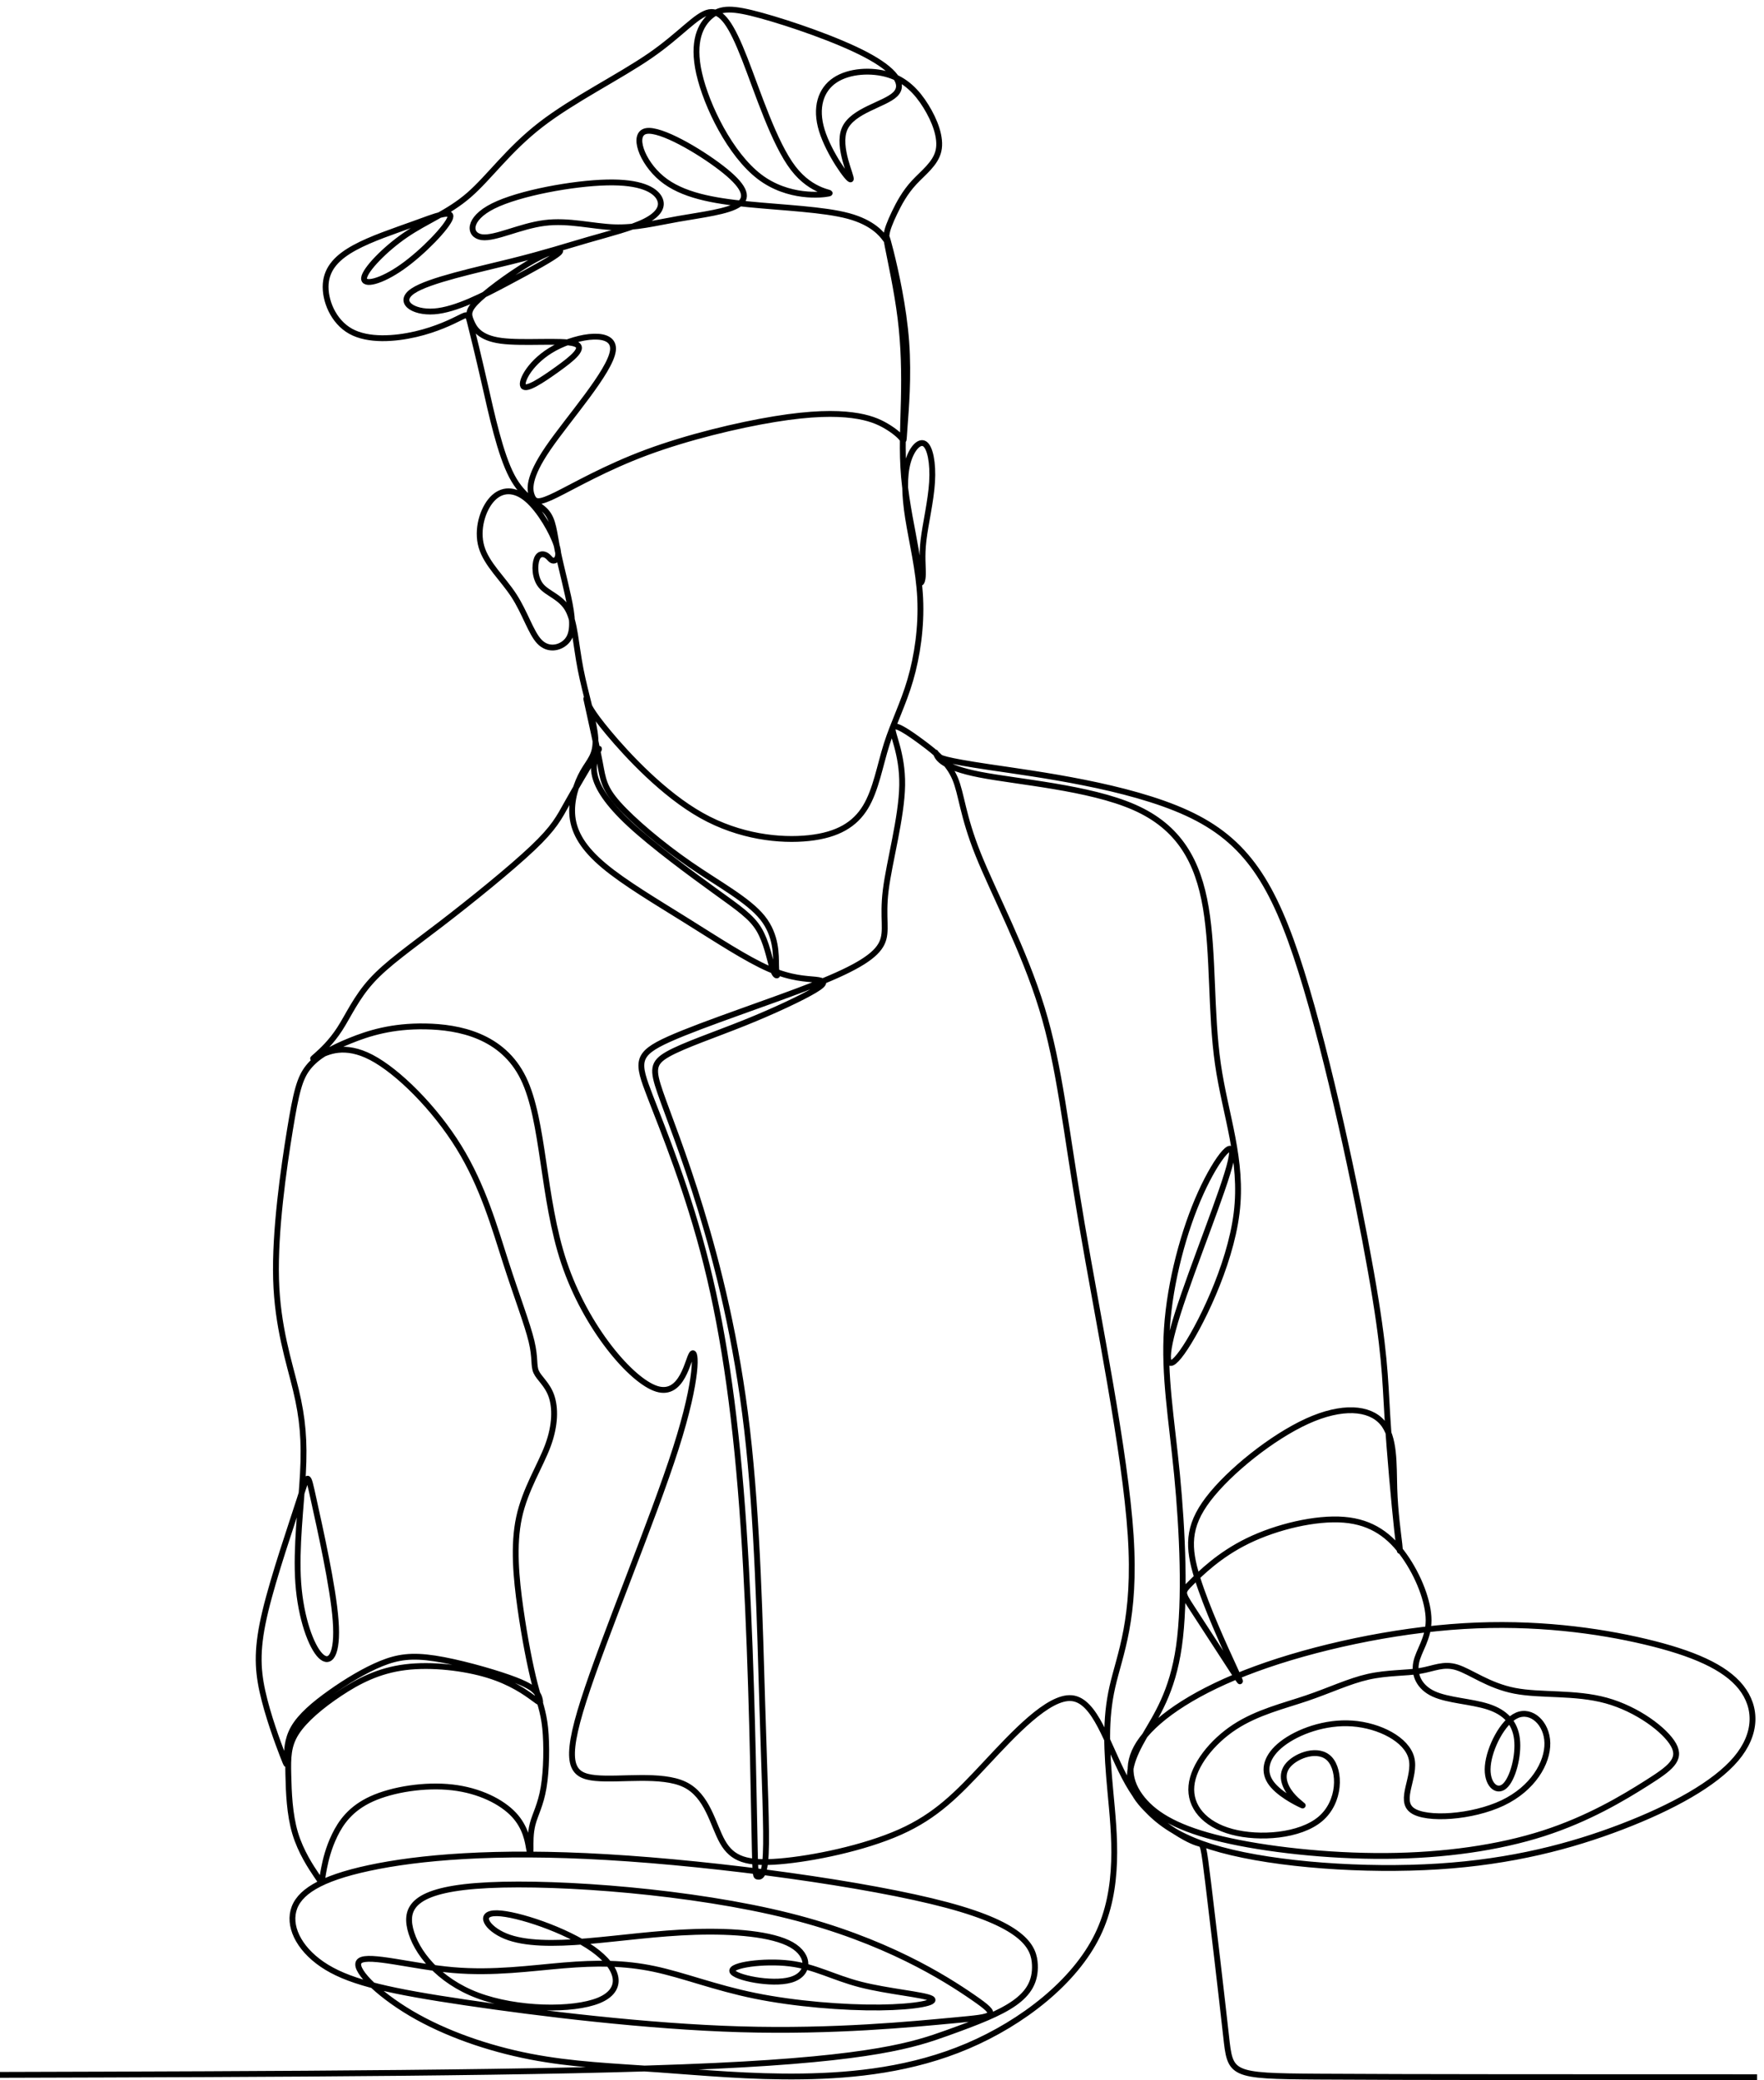 <?xml version="1.0" encoding="UTF-8"?><svg xmlns="http://www.w3.org/2000/svg" xmlns:xlink="http://www.w3.org/1999/xlink" height="3025.9" preserveAspectRatio="xMidYMid meet" version="1.0" viewBox="0.1 -3.5 2566.8 3025.9" width="2566.8" zoomAndPan="magnify"><g><path d="M 0.379 44.399 C 2182.756 50.53 4365.112 56.641 5618.639 114.842 C 6872.165 173.043 7196.863 283.312 7444.964 372.151 C 7693.064 460.969 7864.611 528.357 7977.936 608.009 C 8091.26 687.64 8146.406 779.535 8140.274 911.255 C 8134.142 1042.955 8066.775 1214.48 7448.04 1379.895 C 6829.305 1545.288 5659.202 1704.571 4773.992 1756.64 C 3888.76 1808.709 3288.4 1753.584 2902.468 1670.877 C 2516.536 1588.17 2344.989 1477.9 2308.24 1333.958 C 2271.49 1189.974 2369.496 1012.316 2571.66 889.804 C 2773.824 767.292 3080.125 699.883 3659.034 614.12 C 4237.943 528.357 5089.481 424.22 5824.617 402.769 C 6559.732 381.339 7178.488 442.595 7506.22 473.233 C 7833.972 503.851 7870.722 503.851 7653.259 653.946 C 7435.776 804.041 6964.06 1104.211 6207.494 1294.132 C 5450.927 1484.032 4409.49 1563.684 3842.824 1536.101 C 3276.157 1508.539 3184.263 1373.763 3227.144 1193.05 C 3270.025 1012.316 3447.683 785.646 3757.061 669.265 C 4066.439 552.864 4507.495 546.753 4709.68 629.439 C 4911.823 712.147 4875.074 883.672 4663.722 1033.768 C 4452.371 1183.863 4066.439 1312.507 3910.212 1315.562 C 3753.984 1318.639 3827.504 1196.106 3977.6 1134.85 C 4127.695 1073.593 4354.344 1073.593 4614.709 1095.024 C 4875.053 1116.475 5169.111 1159.356 5469.302 1168.544 C 5769.472 1177.731 6075.794 1153.224 6225.868 1067.462 C 6375.964 981.678 6369.832 834.659 6219.737 791.778 C 6069.662 748.896 5775.604 810.173 5760.284 859.166 C 5744.986 908.179 6008.385 944.928 6210.549 920.443 C 6412.713 895.936 6553.621 810.173 6768.028 755.028 C 6982.435 699.883 7270.362 675.397 7325.507 644.759 C 7380.631 614.12 7202.974 577.371 6921.179 574.315 C 6639.384 571.26 6253.431 601.877 5937.942 666.21 C 5622.453 730.521 5377.407 828.548 5144.626 877.561 C 4911.823 926.554 4691.285 926.554 4433.996 905.123 C 4176.708 883.672 3882.649 840.791 3564.084 868.374 C 3245.54 895.936 2902.468 993.942 2832.024 941.873 C 2761.56 889.804 2963.724 687.64 3233.276 528.357 C 3502.828 369.075 3839.768 252.695 4170.576 188.362 C 4501.384 124.029 4826.061 111.787 5175.243 87.28 C 5524.447 62.773 5898.137 26.024 6311.631 32.156 C 6725.147 38.267 7178.488 87.28 7610.378 271.069 C 8042.268 454.859 8452.707 773.403 8633.42 1144.037 C 8814.154 1514.65 8765.141 1937.353 8734.502 2268.161 C 8703.885 2598.99 8691.621 2837.903 8749.821 3095.192 C 8808.022 3352.48 8936.666 3628.164 8893.785 4286.725 C 8850.903 4945.285 8636.497 5986.702 8507.852 6743.29 C 8379.208 7499.856 8336.327 7971.572 8195.419 8431.024 C 8054.511 8890.476 7815.598 9337.686 7693.064 9643.987 C 7570.552 9950.31 7564.42 10115.703 7512.352 10238.194 C 7460.283 10360.707 7362.256 10440.401 7255.822 10519.61 C 7149.388 10598.693 7034.546 10677.397 7022.282 10637.592 C 7010.039 10597.808 7100.395 10439.495 7096.56 10185.704 C 7092.725 9931.914 6994.699 9582.731 6967.137 9359.137 C 6939.574 9135.522 6982.435 9037.516 6936.498 8942.545 C 6890.54 8847.595 6755.785 8755.7 6415.79 8620.924 C 6075.794 8486.169 5530.558 8308.491 5264.062 8189.055 C 4997.586 8069.577 5009.85 8008.321 5113.987 7738.79 C 5218.125 7469.217 5414.178 6991.39 5558.12 6415.537 C 5702.084 5839.683 5793.978 5165.824 5849.102 4347.981 C 5904.248 3530.158 5922.622 2568.351 5931.81 2087.469 C 5941.018 1606.545 5941.018 1606.545 5959.393 1603.489 C 5977.768 1600.434 6014.517 1594.302 6023.704 1781.168 C 6032.892 1967.991 6014.517 2347.813 5996.142 2957.36 C 5977.768 3566.908 5959.393 4406.181 5876.686 5116.811 C 5793.978 5827.44 5646.959 6409.405 5512.183 6850.482 C 5377.407 7291.56 5254.895 7591.751 5193.618 7769.408 C 5132.362 7947.065 5132.362 8002.211 5254.895 8071.116 C 5377.407 8140.021 5622.453 8222.749 5855.255 8316.161 C 6088.037 8409.573 6308.576 8513.71 6408.12 8573.47 C 6507.684 8633.188 6486.233 8648.508 6415.79 8656.157 C 6345.346 8663.827 6225.89 8663.827 6049.749 8740.381 C 5873.63 8816.978 5640.828 8970.128 5400.376 9120.203 C 5159.924 9270.298 4911.823 9417.338 4751.023 9552.093 C 4590.203 9686.89 4516.704 9809.402 4502.902 9938.046 C 4489.12 10066.69 4535.078 10201.508 4585.609 10290.305 C 4636.16 10379.102 4691.285 10422.005 4683.635 10552.208 C 4675.986 10682.391 4605.522 10899.79 4567.234 11095.906 C 4528.946 11291.896 4522.814 11466.498 4467.69 11566.105 C 4412.545 11665.607 4308.408 11690.092 4256.339 11752.908 C 4204.27 11815.702 4204.27 11916.805 4222.645 11964.301 C 4241.02 12011.692 4277.79 12005.602 4300.759 11990.304 C 4323.727 11975.006 4332.914 11950.499 4354.366 11950.71 C 4375.838 11950.899 4409.553 11975.806 4377.418 12074.802 C 4345.262 12173.693 4247.236 12346.799 4147.671 12432.393 C 4048.106 12517.903 3946.982 12516.006 3871.945 12435.406 C 3796.887 12354.806 3747.873 12195.502 3787.699 12059.209 C 3827.504 11922.895 3956.169 11809.591 4043.47 11674.794 C 4130.75 11539.997 4176.708 11383.791 4242.937 11314.295 C 4309.166 11244.8 4395.73 11262.1 4446.26 11306.499 C 4496.791 11350.897 4511.33 11422.5 4491.038 11556.307 C 4470.746 11690.092 4415.622 11886.209 4386.521 12031.605 C 4357.4 12177.106 4354.344 12272.099 4294.627 12337.906 C 4234.888 12403.798 4118.486 12440.59 4026.613 12615.107 C 3934.718 12789.709 3867.33 13102.206 3813.723 13338.001 C 3760.116 13573.901 3720.29 13733.205 3700.398 13812.793 C 3680.485 13892.403 3680.485 13892.403 3619.229 13861.807 C 3557.952 13831.21 3435.44 13769.891 3270.025 13731.603 C 3104.632 13693.295 2896.336 13677.996 2758.504 13754.593 C 2620.673 13831.21 2553.285 13999.701 2562.472 14126.807 C 2571.66 14253.892 2657.422 14339.697 2789.143 14411.594 C 2920.843 14483.597 3098.5 14541.798 3259.321 14599.998 C 3420.121 14658.199 3564.084 14716.4 3541.116 14645.998 C 3518.147 14575.492 3328.226 14376.404 3162.833 14260.003 C 2997.418 14143.602 2856.51 14109.908 2864.18 14174.198 C 2871.85 14238.594 3028.057 14400.89 3191.912 14512.697 C 3355.809 14624.505 3527.335 14685.803 3688.135 14825.11 C 3848.955 14964.501 3999.03 15182.005 4254.801 15379.596 C 4510.572 15577.104 4872.018 15754.803 5113.987 15921.693 C 5355.977 16088.603 5478.489 16244.894 5578.033 16263.205 C 5677.598 16281.601 5754.173 16162.208 5856.773 15900.305 C 5959.393 15638.402 6088.037 15234.095 6239.649 15036.503 C 6391.283 14838.891 6565.885 14848.099 6518.389 14837.395 C 6470.914 14826.69 6201.362 14796.009 5973.174 14970.59 C 5744.986 15145.192 5558.12 15525.098 5499.92 15780.806 C 5441.74 16036.598 5512.183 16168.297 5591.814 16234.105 C 5671.466 16299.997 5760.284 16299.997 5988.493 16237.203 C 6216.681 16174.408 6584.26 16048.799 6810.93 15929.405 C 7037.58 15809.906 7123.343 15696.602 7040.635 15616.908 C 6957.949 15537.299 6706.772 15491.404 6643.999 15347.398 C 6581.183 15203.393 6706.772 14961.403 6691.453 14949.202 C 6676.154 14936.896 6519.927 15154.401 6464.782 15333.596 C 6409.658 15512.792 6455.616 15653.7 6567.402 15728.695 C 6679.21 15803.795 6856.867 15813.004 6990.105 15771.597 C 7123.343 15730.296 7212.182 15638.402 7282.625 15525.098 C 7353.09 15411.71 7405.159 15276.892 7382.19 15174.293 C 7359.201 15071.693 7261.195 15001.292 7189.214 14923.2 C 7117.232 14845.107 7071.274 14759.302 7036.042 14685.803 C 7000.831 14612.304 6976.324 14551.006 6973.268 14509.6 C 6970.192 14468.299 6988.588 14446.89 6962.543 14482.101 C 6936.519 14517.291 6866.055 14609.207 6673.078 14661.297 C 6480.101 14713.302 6164.612 14725.608 5885.873 14753.191 C 5607.134 14780.69 5365.165 14823.593 5205.882 14955.292 C 5046.62 15086.992 4970.024 15307.594 5083.37 15329.003 C 5196.695 15350.496 5499.941 15172.797 5674.522 15037.999 C 5849.124 14903.308 5895.06 14811.392 5812.353 14753.191 C 5729.667 14694.991 5518.315 14670.505 5336.064 14638.307 C 5153.813 14606.109 5000.663 14566.304 4830.654 14572.394 C 4660.667 14578.61 4473.801 14630.595 4282.363 14606.109 C 4090.924 14581.603 3894.892 14480.5 3790.755 14494.302 C 3686.617 14508.104 3674.353 14636.79 3879.573 14739.41 C 4084.792 14842.009 4507.495 14918.606 4773.992 14924.696 C 5040.467 14930.807 5150.737 14866.495 5185.969 14802.205 C 5221.18 14737.809 5181.375 14673.497 5075.7 14619.89 C 4970.024 14566.304 4798.498 14523.402 4628.49 14474.41 C 4458.482 14425.396 4290.033 14370.293 4018.943 14302.905 C 3747.852 14235.496 3374.184 14155.908 3248.595 14071.599 C 3123.007 13987.395 3245.54 13898.598 3415.527 13910.799 C 3585.535 13923.105 3802.998 14036.409 3995.974 14139.008 C 4188.951 14241.607 4357.4 14333.502 4397.226 14371.789 C 4437.052 14410.098 4348.213 14394.8 4205.787 14316.707 C 4063.362 14238.594 3867.33 14097.707 3772.38 14010.406 C 3677.43 13923.105 3683.541 13889.39 3706.53 13834.203 C 3729.499 13779.099 3769.304 13702.503 3942.367 13679.598 C 4115.431 13656.608 4421.732 13687.205 4518.221 13658.104 C 4614.709 13629.004 4501.384 13540.207 4381.928 13454.402 C 4262.45 13368.703 4136.861 13285.995 4115.431 13324.199 C 4093.98 13362.508 4176.708 13521.79 4363.532 13622.893 C 4550.398 13723.996 4841.38 13766.899 4821.467 13603.001 C 4801.554 13439.104 4470.746 13068.491 4311.463 12835.709 C 4152.18 12602.907 4164.444 12507.894 4185.895 12457.405 C 4207.326 12406.896 4237.943 12400.701 4377.334 12469.69 C 4516.704 12538.595 4764.804 12682.496 5086.425 12801.994 C 5408.046 12921.493 5803.166 13016.401 6094.169 13063.897 C 6385.151 13111.393 6571.996 13111.393 6703.716 13094.494 C 6835.416 13077.699 6911.991 13044.005 6971.73 13008.71 C 7031.469 12973.499 7074.351 12936.791 7093.126 12912.791 C 7111.922 12888.895 7106.612 12877.79 7115.82 13005.001 C 7125.007 13132.107 7148.671 13397.403 7128.358 13672.497 C 7108.023 13947.591 7043.712 14232.399 7006.941 14379.502 C 6970.192 14526.5 6961.005 14535.708 6982.456 14423.9 C 7003.886 14312.093 7055.955 14079.29 7083.538 13857.192 C 7111.1 13635.094 7114.155 13423.806 7109.562 13218.607 C 7104.968 13013.409 7092.725 12814.195 7111.1 12607.501 C 7129.475 12400.701 7178.488 12186.294 7202.995 12039.296 C 7227.501 11892.298 7227.501 11812.604 7235.15 11786.602 C 7242.799 11760.599 7258.14 11788.098 7259.657 11843.306 C 7261.195 11898.409 7248.931 11981.095 7264.251 12111.299 C 7279.57 12241.502 7322.451 12419.096 7331.639 12569.192 C 7340.826 12719.308 7316.319 12841.799 7273.438 12869.403 C 7230.557 12897.008 7169.28 12829.599 7140.2 12722.406 C 7111.1 12615.192 7114.155 12468.11 7143.256 12284.299 C 7172.356 12100.594 7227.501 11879.992 7238.206 11654.902 C 7248.931 11429.706 7215.237 11200.001 7160.092 11011.597 C 7104.968 10823.299 7028.393 10676.196 6974.786 10507.81 C 6921.179 10339.298 6890.561 10149.397 6807.854 10013.104 C 6725.147 9876.79 6590.371 9794.083 6363.721 9769.576 C 6137.05 9745.09 5818.485 9778.763 5518.315 9947.233 C 5218.125 10115.703 4936.33 10418.907 4787.773 10596.607 C 4639.216 10774.306 4623.897 10826.291 4616.247 10852.399 C 4608.598 10878.402 4608.598 10878.402 4630.028 10781.892 C 4651.48 10685.404 4694.34 10492.49 4718.847 10362.308 C 4743.353 10232.105 4749.485 10164.696 4864.348 10036.094 C 4979.211 9907.429 5202.827 9717.507 5429.476 9561.28 C 5656.147 9405.074 5885.873 9282.541 5997.681 9143.171 C 6109.488 9003.801 6103.356 8847.595 6104.873 8769.481 C 6106.412 8691.389 6115.62 8691.389 6112.544 8689.851 C 6109.488 8688.312 6094.169 8685.257 6074.256 8751.128 C 6054.343 8816.978 6029.836 8951.732 5970.118 9051.297 C 5910.38 9150.841 5815.43 9215.174 5622.453 9354.522 C 5429.476 9493.892 5138.494 9708.32 4956.243 9876.79 C 4773.992 10045.302 4700.472 10167.793 4679.021 10261.205 C 4657.591 10354.596 4688.229 10418.907 4703.548 10451.105 C 4718.847 10483.303 4718.847 10483.303 4671.372 10403.609 C 4623.897 10323.999 4528.946 10164.696 4463.097 10046.798 C 4397.226 9928.859 4360.476 9852.283 4188.951 9689.924 C 4017.425 9527.607 3711.103 9279.485 3467.596 9092.64 C 3224.089 8905.796 3043.376 8780.207 2922.381 8646.969 C 2801.386 8513.71 2740.13 8372.824 2672.742 8268.686 C 2605.354 8164.549 2531.834 8097.14 2492.029 8061.928 C 2452.203 8026.696 2446.071 8023.641 2510.404 8055.796 C 2574.715 8087.952 2709.491 8155.34 2920.843 8045.071 C 3132.194 7934.801 3420.121 7646.875 3610.021 7339.056 C 3799.942 7031.216 3891.837 6703.464 3979.138 6432.373 C 4066.439 6161.304 4149.125 5946.897 4181.281 5812.121 C 4213.458 5677.345 4195.083 5622.2 4218.051 5571.669 C 4241.02 5521.118 4305.352 5475.181 4337.508 5383.286 C 4369.664 5291.392 4369.664 5153.56 4309.946 4992.761 C 4250.207 4831.94 4130.75 4648.15 4083.275 4427.612 C 4035.8 4207.073 4060.307 3949.785 4094.001 3712.409 C 4127.695 3475.013 4170.576 3257.53 4207.326 3115.105 C 4244.096 2972.679 4274.714 2905.27 4288.495 2772.033 C 4302.276 2638.795 4299.22 2439.686 4276.252 2303.393 C 4253.262 2167.079 4210.381 2093.58 4190.489 2018.522 C 4170.576 1943.485 4173.632 1866.909 4173.632 1824.028 C 4173.632 1781.146 4170.576 1771.959 4161.389 1824.028 C 4152.18 1876.097 4136.861 1989.421 4041.911 2090.503 C 3946.961 2191.585 3772.38 2280.425 3557.952 2304.91 C 3343.545 2329.417 3089.313 2289.612 2923.919 2214.554 C 2758.504 2139.517 2681.929 2029.247 2632.916 1928.165 C 2583.903 1827.083 2562.472 1735.189 2550.208 1673.933 C 2537.966 1612.676 2534.91 1582.059 2533.372 1566.74 C 2531.834 1551.42 2531.834 1551.42 2490.47 1612.676 C 2449.126 1673.933 2366.44 1796.445 2322.021 1945.023 C 2277.601 2093.58 2271.49 2268.161 2268.414 2402.937 C 2265.358 2537.713 2265.358 2632.663 2331.208 2735.283 C 2397.079 2837.882 2528.778 2948.152 2674.28 3044.64 C 2819.761 3141.128 2979.043 3223.836 3187.339 3249.86 C 3395.614 3275.904 3652.902 3245.287 3838.23 3188.625 C 4023.536 3131.941 4136.861 3049.234 4193.545 3007.891 C 4250.207 2966.548 4250.207 2966.548 4248.69 2980.329 C 4247.131 2994.11 4244.075 3021.672 4219.59 3052.31 C 4195.083 3082.949 4149.125 3116.622 4000.568 3168.691 C 3852.011 3220.78 3600.834 3291.224 3420.121 3318.807 C 3239.408 3346.369 3129.139 3331.05 3000.473 3278.981 C 2871.829 3226.891 2724.81 3138.073 2597.705 3047.717 C 2470.578 2957.36 2363.364 2865.466 2309.778 2772.033 C 2256.15 2678.621 2256.15 2583.65 2257.709 2528.525 C 2259.226 2473.38 2262.282 2458.082 2223.994 2557.626 C 2185.727 2657.17 2106.076 2871.597 2064.711 3059.98 C 2023.368 3248.342 2020.313 3410.68 2087.701 3690.958 C 2155.089 3971.215 2292.92 4369.411 2358.77 4574.651 C 2424.62 4779.871 2418.509 4792.114 2467.501 4568.519 C 2516.514 4344.925 2620.673 3885.452 2640.586 3615.9 C 2660.478 3346.369 2596.166 3266.717 2522.646 3338.699 C 2449.126 3410.68 2366.44 3634.275 2346.527 3911.497 C 2326.614 4188.698 2369.496 4519.506 2383.277 4773.739 C 2397.058 5027.972 2381.76 5205.629 2328.153 5429.244 C 2274.546 5652.839 2182.651 5922.391 2171.925 6302.212 C 2161.2 6682.033 2231.664 7172.103 2280.678 7472.294 C 2329.67 7772.463 2357.232 7882.733 2426.158 7968.495 C 2495.084 8054.279 2605.354 8115.535 2752.373 8175.253 C 2899.391 8234.992 3083.181 8293.193 3346.601 8288.599 C 3610.021 8284.005 3953.093 8216.617 4116.969 7881.216 C 4280.846 7545.793 4265.526 6942.377 4437.052 6430.856 C 4608.598 5919.314 4966.968 5499.688 5167.594 5438.411 C 5368.22 5377.155 5411.101 5674.29 5443.278 5714.095 C 5475.434 5753.921 5496.864 5536.437 5316.151 4971.309 C 5135.439 4406.181 4752.541 3493.388 4591.741 2991.054 C 4430.92 2488.7 4492.197 2396.805 4685.153 2378.43 C 4878.15 2360.055 5202.827 2415.18 5385.078 2327.9 C 5567.329 2240.599 5607.134 2010.852 5683.709 1876.097 C 5760.284 1741.321 5873.63 1701.495 6132.457 1722.946 C 6391.283 1744.376 6795.611 1827.083 7080.461 1954.21 C 7365.333 2081.316 7530.726 2252.842 7751.265 2488.7 C 7971.804 2724.579 8247.488 3024.748 8431.256 3006.352 C 8615.045 2987.978 8706.94 2651.059 8844.771 2387.639 C 8982.603 2124.218 9166.392 1934.297 9604.414 1814.841 C 10042.394 1695.384 10734.691 1646.37 11313.6 1683.12 C 11892.509 1719.89 12358.093 1842.403 12757.09 1995.574 C 13156.108 2148.704 13488.391 2332.493 13654.607 2528.525 C 13820.801 2724.579 13820.801 2932.854 13694.496 3092.136 C 13568.106 3251.419 13315.306 3361.688 12940.901 3450.506 C 12566.41 3539.325 12070.209 3606.734 11512.709 3573.04 C 10955.209 3539.325 10336.495 3404.57 9877.022 3236.1 C 9417.569 3067.63 9117.4 2865.466 8982.603 2684.732 C 8847.848 2504.04 8878.465 2344.736 8985.679 2213.037 C 9092.872 2081.337 9276.662 1977.179 9613.602 1897.548 C 9950.542 1817.896 10440.59 1762.751 10900.106 1765.827 C 11359.495 1768.883 11788.393 1830.16 12140.61 1943.485 C 12492.89 2056.83 12768.49 2222.224 12952.3 2338.625 C 13136.09 2455.027 13228.005 2522.394 13163.694 2638.795 C 13099.404 2755.196 12878.802 2920.59 12633.798 2987.999 C 12388.69 3055.387 12119.201 3024.748 11914.002 3064.553 C 11708.699 3104.379 11567.791 3214.648 11460.598 3248.342 C 11353.405 3282.036 11279.906 3239.155 11169.595 3220.78 C 11059.41 3202.406 10912.306 3208.516 10762.19 3174.822 C 10612.2 3141.15 10459.007 3067.63 10278.294 3006.352 C 10097.603 2945.117 9889.286 2896.083 9711.607 2779.703 C 9533.95 2663.302 9386.931 2479.512 9371.612 2317.195 C 9356.292 2154.836 9472.694 2013.949 9690.177 1955.748 C 9907.66 1897.548 10226.205 1922.054 10385.508 2056.83 C 10544.791 2191.606 10544.791 2436.631 10459.007 2528.525 C 10373.202 2620.42 10201.698 2559.164 10134.31 2482.589 C 10066.901 2406.013 10103.692 2314.119 10155.803 2249.786 C 10207.809 2185.475 10275.197 2148.704 10235.392 2167.1 C 10195.608 2185.475 10048.61 2258.973 9990.368 2350.868 C 9932.167 2442.763 9962.784 2553.032 10085.297 2647.982 C 10207.809 2742.932 10422.3 2822.584 10636.707 2807.265 C 10851.092 2791.946 11065.499 2681.676 11102.207 2534.657 C 11138.998 2387.639 10998.09 2203.849 11108.402 2124.218 C 11218.608 2044.567 11580.097 2069.073 11819.01 2182.398 C 12057.903 2295.723 12174.304 2497.908 12171.206 2654.114 C 12168.193 2810.32 12045.702 2920.59 11932.293 2871.597 C 11819.01 2822.584 11714.894 2614.309 11702.609 2473.401 C 11690.303 2332.493 11769.997 2258.973 11834.308 2314.119 C 11898.599 2369.243 11947.591 2553.032 11932.293 2684.753 C 11916.995 2816.452 11837.406 2896.104 11705.706 2938.985 C 11574.007 2981.867 11390.197 2987.978 11276.809 3040.068 C 11163.505 3092.136 11120.602 3190.142 11138.998 3285.092 C 11157.394 3380.063 11237.004 3471.958 11237.004 3618.976 C 11237.004 3765.995 11157.394 3968.159 11047.104 4124.387 C 10936.792 4280.593 10795.905 4390.862 10572.29 4409.237 C 10348.696 4427.612 10042.394 4354.113 9815.766 4243.843 C 9589.095 4133.574 9442.076 3986.534 9368.556 3913.035 C 9295.057 3839.515 9295.057 3839.515 9374.688 3716.982 C 9454.319 3594.47 9613.602 3349.424 9693.232 3226.891 C 9772.884 3104.379 9772.884 3104.379 9702.42 3257.53 C 9631.976 3410.68 9491.089 3716.982 9417.569 3952.84 C 9344.05 4188.719 9337.939 4354.113 9503.332 4571.575 C 9668.747 4789.058 10005.708 5058.61 10281.308 5184.199 C 10556.992 5309.767 10771.398 5291.392 10872.502 5174.991 C 10973.605 5058.61 10961.299 4844.203 10967.494 4654.282 C 10973.605 4464.382 10998.09 4298.967 11007.299 4216.281 C 11016.507 4133.574 11010.396 4133.574 10988.903 4332.661 C 10967.494 4531.77 10930.702 4929.966 10912.306 5230.136 C 10893.995 5530.305 10893.995 5732.49 10783.704 6357.336 C 10673.393 6982.203 10452.896 8029.752 10235.392 8722.006 C 10017.909 9414.261 9803.502 9751.201 9337.939 9965.608 C 8872.333 10179.994 8155.593 10271.91 7784.959 10326.992 C 7414.325 10382.2 7389.839 10400.596 7374.52 10418.907 C 7359.201 10437.303 7353.069 10455.699 7365.333 10428.095 C 7377.575 10400.596 7408.214 10326.992 7705.328 10268.791 C 8002.442 10210.59 8566.032 10167.793 8921.347 10011.608 C 9276.662 9855.339 9423.68 9585.787 9484.958 9221.285 C 9546.214 8856.782 9521.707 8397.33 9579.908 7993.002 C 9638.108 7588.674 9778.995 7239.491 9726.926 6819.865 C 9674.858 6400.218 9429.812 5910.127 9298.113 5726.358 C 9166.392 5542.569 9148.017 5665.081 9264.419 6032.66 C 9380.82 6400.218 9631.976 7012.82 9680.99 7230.304 C 9729.982 7447.787 9576.852 7270.13 9445.132 6979.148 C 9313.411 6688.144 9203.142 6283.837 9178.656 5913.182 C 9154.149 5542.569 9215.405 5205.629 9258.287 4764.552 C 9301.168 4323.474 9325.675 3778.259 9273.606 3413.757 C 9221.537 3049.255 9092.893 2865.466 9000.999 2706.183 C 8909.104 2546.9 8853.98 2412.145 8910.621 2281.963 C 8967.284 2151.781 9135.775 2026.171 9246.044 1955.748 C 9356.292 1885.284 9408.361 1869.965 9435.944 1862.316 C 9463.506 1854.645 9466.583 1854.645 9503.332 1554.476 C 9540.082 1254.285 9610.546 653.946 9644.24 349.183 C 9677.913 44.399 9674.858 35.211 10364.795 30.618 C 11054.795 26.045 12437.808 26.045 13820.801 26.045" fill="none" stroke="#000" stroke-miterlimit="22.926" stroke-width="45.874" transform="matrix(.185 0 0 -.185 0 3023)"/></g></svg>